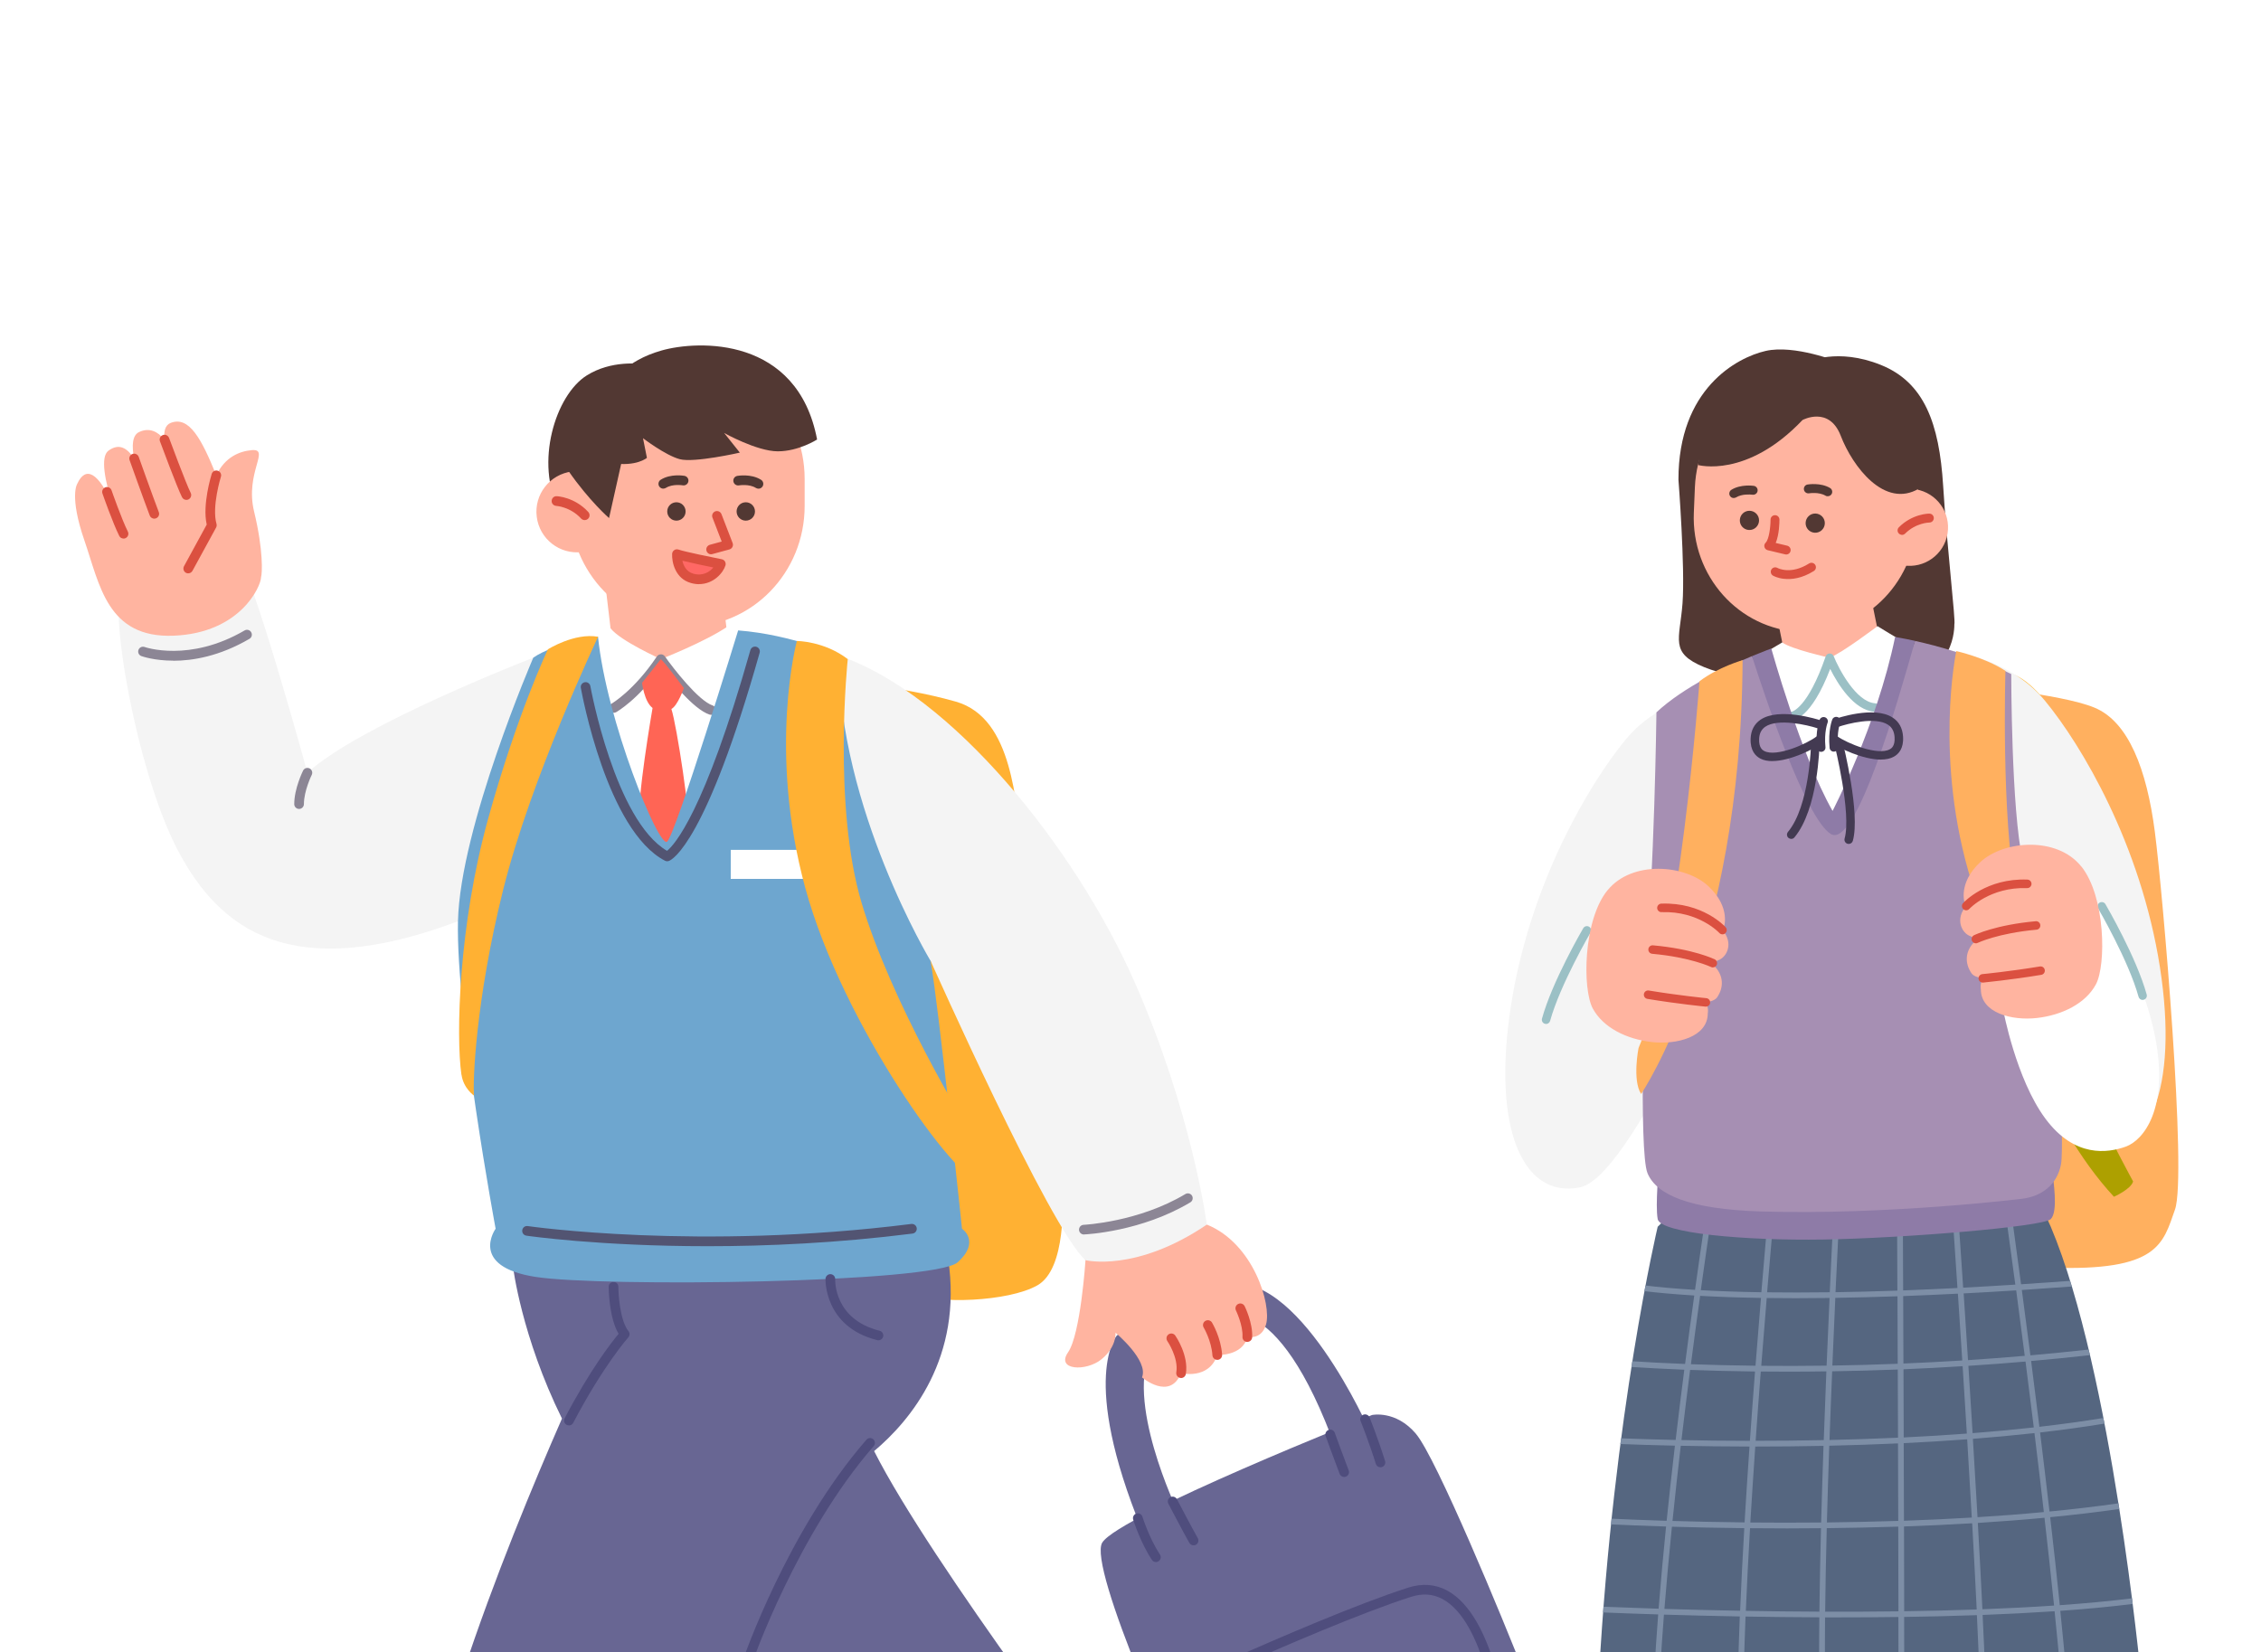 <svg width="301" height="220" viewBox="0 0 301 220" fill="none" xmlns="http://www.w3.org/2000/svg">
<rect x="0" y="0" width="301" height="220" fill="#333333" stroke="none"/>
<g clip-path="url(#clip0_1032_469)">
<rect width="301" height="220" fill="white"/>
<g clip-path="url(#clip1_1032_469)">
<path d="M229.191 91.815C229.191 91.815 221.29 92.582 216.447 98.444C211.604 104.306 203.703 117.564 201.153 133.882C198.603 150.199 202.679 159.63 210.329 158.103C217.973 156.57 234.033 116.546 234.033 116.546L229.191 91.815Z" fill="#F4F4F4"/>
<path d="M261.872 91.281C261.872 91.281 274.236 92.344 278.801 94.212C283.367 96.08 285.788 102.47 286.864 110.723C287.939 118.981 291.165 156.532 289.549 161.06C287.939 165.589 287.398 169.319 272.89 168.784C258.375 168.25 250.583 138.153 250.583 138.153L261.872 91.281Z" fill="#FFB05F"/>
<path d="M220.684 163.347C220.684 163.347 214.818 187.994 212.867 223.006H284.99C284.99 223.006 281.165 182.641 273.013 163.347C264.86 144.053 230.962 153.233 230.962 153.233L220.684 163.347Z" fill="#556680"/>
<path d="M283.921 213.588C283.889 213.337 283.856 213.086 283.824 212.828C280.843 213.195 277.61 213.498 274.216 213.736C273.824 209.903 273.392 205.967 272.935 202.018C276.065 201.716 279.143 201.355 282.137 200.93C282.098 200.678 282.06 200.427 282.015 200.176C279.033 200.601 275.968 200.962 272.845 201.265C272.439 197.735 272.014 194.204 271.589 190.739C274.513 190.404 277.378 190.017 280.16 189.56C280.109 189.308 280.064 189.057 280.012 188.812C277.249 189.263 274.397 189.65 271.499 189.985C271.132 187.002 270.765 184.071 270.398 181.224C272.961 180.998 275.575 180.741 278.228 180.444C278.17 180.193 278.112 179.942 278.054 179.697C275.427 179.987 272.838 180.245 270.301 180.47C269.915 177.442 269.528 174.524 269.161 171.767C271.299 171.625 273.515 171.471 275.813 171.303C275.736 171.052 275.659 170.801 275.582 170.556C273.334 170.723 271.158 170.871 269.058 171.007C268.253 164.958 267.526 159.72 266.985 155.855C266.708 155.655 266.425 155.462 266.128 155.275C266.676 159.179 267.436 164.661 268.292 171.052C265.877 171.206 263.565 171.342 261.35 171.458C260.841 163.811 260.378 157.131 260.062 152.583C259.805 152.505 259.541 152.434 259.283 152.364C259.605 156.912 260.075 163.702 260.59 171.503C258.053 171.632 255.645 171.735 253.359 171.825C253.326 163.27 253.294 155.926 253.275 151.301C253.017 151.275 252.766 151.249 252.509 151.23C252.528 155.855 252.56 163.244 252.592 171.851C249.643 171.954 246.9 172.025 244.356 172.063C244.781 162.896 245.193 155.224 245.419 151.12C245.161 151.133 244.903 151.146 244.652 151.159C244.42 155.288 244.008 162.941 243.59 172.07C240.524 172.108 237.755 172.108 235.25 172.076C236.139 161.518 236.88 153.871 236.931 153.304L237.285 151.958C237.002 152.003 236.725 152.048 236.461 152.093L236.184 153.143L236.171 153.201C236.152 153.394 235.392 161.196 234.484 172.07C231.374 172.018 228.701 171.921 226.422 171.793C227.439 164.475 228.341 158.567 228.849 155.308L227.935 156.203C227.407 159.611 226.583 165.099 225.655 171.748C222.861 171.58 220.697 171.374 219.055 171.174C219.01 171.419 218.958 171.67 218.913 171.921C220.568 172.121 222.745 172.327 225.552 172.501C225.153 175.361 224.741 178.421 224.329 181.617C221.515 181.507 219.158 181.378 217.303 181.256C217.265 181.507 217.226 181.758 217.181 182.016C219.036 182.138 221.399 182.267 224.226 182.383C223.833 185.411 223.447 188.548 223.073 191.737C220.124 191.673 217.657 191.589 215.809 191.518C215.777 191.769 215.745 192.02 215.706 192.278C217.548 192.349 220.021 192.433 222.977 192.497C222.59 195.802 222.217 199.158 221.875 202.502C218.829 202.411 216.337 202.302 214.534 202.218C214.508 202.469 214.483 202.727 214.451 202.978C216.247 203.062 218.746 203.165 221.798 203.262C221.425 206.959 221.09 210.631 220.806 214.207C217.818 214.11 215.32 214.02 213.459 213.943C213.44 214.2 213.42 214.451 213.401 214.703C215.262 214.78 217.76 214.877 220.748 214.967C220.536 217.724 220.356 220.417 220.22 223H220.987C221.122 220.423 221.302 217.743 221.515 214.993C224.49 215.083 227.903 215.173 231.612 215.237C231.503 217.956 231.425 220.558 231.374 223H232.14C232.185 220.565 232.269 217.969 232.378 215.25C235.489 215.302 238.786 215.34 242.199 215.353C242.173 218.059 242.167 220.616 242.192 222.994H242.959C242.939 220.616 242.939 218.059 242.965 215.36C243.648 215.36 244.33 215.36 245.019 215.36C247.55 215.36 250.132 215.347 252.727 215.308C252.727 218.001 252.734 220.578 252.74 222.994H253.507C253.507 220.578 253.5 217.995 253.494 215.302C256.733 215.257 259.978 215.179 263.179 215.063C263.314 217.898 263.43 220.558 263.52 222.994H264.287C264.196 220.552 264.08 217.879 263.939 215.038C267.217 214.915 270.43 214.748 273.521 214.542C273.817 217.441 274.088 220.262 274.332 222.994H275.099C274.854 220.249 274.577 217.402 274.281 214.49C277.681 214.252 280.914 213.949 283.908 213.575L283.921 213.588ZM252.702 202.514C249.463 202.618 246.281 202.682 243.21 202.721C243.3 199.358 243.403 195.931 243.525 192.504C246.494 192.439 249.559 192.336 252.676 192.194C252.689 195.647 252.695 199.113 252.708 202.514H252.702ZM244.33 172.817C246.887 172.778 249.643 172.707 252.605 172.604C252.618 175.49 252.624 178.505 252.637 181.591C249.611 181.713 246.706 181.791 243.937 181.829C244.066 178.724 244.201 175.703 244.33 172.817ZM243.905 182.596C246.687 182.551 249.598 182.473 252.644 182.357C252.657 185.34 252.663 188.381 252.676 191.434C249.572 191.576 246.513 191.673 243.558 191.743C243.667 188.664 243.783 185.598 243.912 182.596H243.905ZM235.199 172.836C236.422 172.849 237.704 172.862 239.056 172.862C240.479 172.862 241.986 172.849 243.564 172.83C243.435 175.716 243.3 178.744 243.171 181.842C240.08 181.887 237.176 181.887 234.471 181.861C234.716 178.705 234.961 175.671 235.199 172.836ZM226.325 172.546C228.618 172.675 231.309 172.778 234.433 172.823C234.194 175.664 233.95 178.698 233.705 181.855C230.53 181.816 227.645 181.739 225.108 181.649C225.52 178.46 225.932 175.4 226.332 172.546H226.325ZM225.005 182.409C227.555 182.506 230.447 182.583 233.641 182.622C233.409 185.617 233.177 188.716 232.958 191.853C229.622 191.853 226.551 191.808 223.846 191.75C224.226 188.561 224.612 185.43 224.999 182.409H225.005ZM231.651 214.477C227.954 214.413 224.548 214.323 221.579 214.232C221.863 210.664 222.204 206.985 222.577 203.288C225.398 203.371 228.65 203.442 232.211 203.481C231.992 207.249 231.799 210.953 231.657 214.477H231.651ZM232.256 202.714C228.708 202.676 225.475 202.605 222.655 202.521C222.996 199.171 223.369 195.815 223.756 192.51C226.467 192.568 229.551 192.607 232.906 192.613C232.675 195.976 232.449 199.364 232.25 202.714H232.256ZM242.218 214.6C238.812 214.587 235.521 214.548 232.417 214.49C232.565 210.966 232.752 207.256 232.977 203.487C234.574 203.5 236.223 203.513 237.923 203.513C239.385 203.513 240.898 203.507 242.424 203.487C242.328 207.333 242.25 211.069 242.212 214.593L242.218 214.6ZM242.443 202.727C239.146 202.759 235.978 202.753 233.016 202.727C233.216 199.377 233.441 195.976 233.673 192.613C236.538 192.613 239.591 192.587 242.759 192.523C242.637 195.944 242.534 199.371 242.443 202.727ZM242.785 191.756C239.623 191.821 236.583 191.847 233.724 191.847C233.943 188.716 234.175 185.617 234.407 182.622C235.572 182.634 236.77 182.641 238.013 182.641C239.655 182.641 241.368 182.628 243.139 182.602C243.017 185.604 242.901 188.677 242.791 191.756H242.785ZM242.978 214.6C243.017 211.076 243.087 207.327 243.19 203.481C246.269 203.449 249.456 203.378 252.708 203.275C252.721 207.159 252.727 210.953 252.734 214.555C249.437 214.6 246.166 214.613 242.984 214.6H242.978ZM270.752 190.069C268.06 190.365 265.336 190.616 262.606 190.829C262.419 187.82 262.232 184.812 262.046 181.868C264.525 181.707 267.062 181.52 269.651 181.295C270.018 184.142 270.385 187.079 270.752 190.075V190.069ZM268.408 171.812C268.775 174.576 269.155 177.5 269.548 180.534C266.978 180.753 264.454 180.947 261.994 181.108C261.801 178.054 261.601 175.078 261.415 172.224C263.649 172.108 265.98 171.973 268.408 171.818V171.812ZM253.365 172.579C255.67 172.495 258.092 172.385 260.648 172.256C260.835 175.117 261.035 178.099 261.228 181.153C258.542 181.32 255.934 181.456 253.397 181.559C253.384 178.473 253.378 175.458 253.365 172.579ZM253.404 182.325C255.947 182.222 258.575 182.087 261.279 181.913C261.466 184.863 261.659 187.872 261.84 190.887C259.025 191.099 256.218 191.267 253.436 191.402C253.423 188.349 253.417 185.308 253.404 182.325ZM253.436 192.162C256.231 192.027 259.058 191.859 261.885 191.647C262.097 195.151 262.303 198.649 262.496 202.07C259.47 202.25 256.443 202.392 253.468 202.495C253.462 199.087 253.449 195.622 253.436 192.169V192.162ZM253.5 214.548C253.494 210.941 253.487 207.146 253.474 203.255C256.469 203.152 259.502 203.01 262.548 202.83C262.773 206.824 262.979 210.696 263.153 214.31C259.966 214.419 256.726 214.497 253.5 214.542V214.548ZM262.644 191.589C265.394 191.376 268.131 191.119 270.842 190.822C271.267 194.288 271.686 197.812 272.091 201.336C269.174 201.613 266.218 201.838 263.263 202.018C263.069 198.598 262.863 195.093 262.644 191.589ZM263.913 214.284C263.739 210.664 263.527 206.786 263.301 202.785C266.27 202.598 269.245 202.373 272.175 202.096C272.626 206.038 273.057 209.961 273.45 213.788C270.372 213.994 267.165 214.155 263.907 214.278L263.913 214.284Z" fill="#7D8EA6"/>
<path d="M220.852 155.359C220.852 155.359 220.343 160.455 220.684 162.329C221.026 164.198 232.237 165.215 242.772 165.048C253.307 164.88 271.995 163.347 273.012 162.329C274.03 161.312 273.354 157.234 273.18 155.533C273.012 153.832 229.172 147.886 227.813 148.563C226.454 149.239 220.845 154.683 220.845 155.359H220.852Z" fill="#8E7BA7"/>
<path d="M234.401 93.954C234.401 93.954 242.044 111.29 243.699 111.038C245.354 110.781 251.092 106.194 251.214 105.556C251.343 104.918 253.378 92.556 253.378 92.556L248.027 86.945L243.564 87.583L239.61 88.859L234.388 93.954H234.401Z" fill="white"/>
<path d="M240.705 48.177C240.705 48.177 244.588 46.264 250.371 48.583C256.154 50.902 258.169 56.346 258.684 64.669C259.199 72.992 260.371 82.629 260.178 83.138C260.178 83.138 260.391 90.636 252.322 89.741C244.253 88.846 238.374 80.722 237.305 79.389C236.236 78.055 241.136 48.712 241.136 48.712" fill="#523833"/>
<path d="M247.846 55.045L244.678 48.171C244.678 48.171 238.895 45.852 235.057 46.728C231.219 47.604 223.434 51.772 223.447 63.877C223.447 63.877 224.348 75.517 223.988 80.342C223.627 85.167 222.217 86.926 226.873 88.833C231.528 90.74 238.148 90.604 239.687 89.206C241.233 87.815 247.846 55.038 247.846 55.038V55.045Z" fill="#523833"/>
<path d="M236.088 79.756L238.129 89.793L243.848 88.601L250.525 86.617L248.355 75.955L236.088 79.756Z" fill="#FFB4A0"/>
<path d="M243.577 87.583C243.577 87.583 238.412 86.436 237.266 85.541L235.547 86.559C235.547 86.559 234.787 91.661 236.951 94.463C239.114 97.265 240.518 93.954 243.577 87.583Z" fill="white"/>
<path d="M249.946 83.376C249.946 83.376 245.232 86.945 243.577 87.583C243.577 87.583 246.507 94.463 250.332 94.341C254.157 94.212 252.683 85.032 252.683 85.032C252.683 85.032 250.326 83.628 249.946 83.376Z" fill="white"/>
<path d="M267.745 89.748C267.745 89.748 273.012 90.256 279.13 106.574C285.248 122.892 292.125 147.874 282.955 152.209C273.779 156.544 256.45 131.556 255.941 116.514C255.432 101.472 262.226 86.43 267.751 89.748H267.745Z" fill="#FFC151"/>
<path d="M259.502 86.688C259.502 86.688 267.404 87.454 272.246 93.316C277.089 99.179 284.99 112.436 287.54 128.754C290.09 145.071 286.014 154.502 278.364 152.976C270.72 151.442 254.66 111.418 254.66 111.418L259.502 86.688Z" fill="#F4F4F4"/>
<path d="M242.926 48.628C242.926 48.628 239.649 46.747 235.547 47.45C231.451 48.152 224.928 51.888 224.232 60.056C224.232 60.056 223.518 64.385 227.484 66.82C231.451 69.256 247.66 53.711 247.66 53.711L242.92 48.628H242.926Z" fill="#523833"/>
<path d="M236.706 51.295C236.706 51.295 238.876 48.963 239.404 48.815C241.014 48.358 243.976 46.934 248.735 48.86C252.734 50.484 259.676 55.888 257.319 66.859C257.319 66.859 252.412 72.534 249.514 71.549C246.616 70.563 230.968 56.249 230.968 56.249L236.706 51.302V51.295Z" fill="#523833"/>
<path d="M241.13 48.712C241.13 48.712 227.536 47.276 225.276 59.979C225.276 59.979 224.406 64.269 227.407 66.814C230.414 69.359 249.115 60.288 249.379 58.053C249.643 55.818 246.984 49.131 241.13 48.712Z" fill="#523833"/>
<path d="M255.155 69.52C254.801 77.939 247.879 84.491 239.687 84.143C231.496 83.802 225.147 76.696 225.495 68.276L225.636 64.875C225.99 56.455 232.913 49.904 241.104 50.245C249.295 50.587 255.645 57.692 255.297 66.112L255.155 69.52Z" fill="#FFB4A0"/>
<path d="M237.504 77.076C236.622 76.98 236.081 76.677 236.036 76.651C235.753 76.49 235.656 76.123 235.817 75.839C235.978 75.556 236.339 75.459 236.622 75.62C236.706 75.665 238.399 76.561 240.84 75.028C241.117 74.854 241.484 74.937 241.658 75.214C241.832 75.491 241.748 75.859 241.471 76.032C239.855 77.044 238.47 77.179 237.498 77.07L237.504 77.076Z" fill="#DB5040"/>
<path d="M259.27 71.053C258.807 73.849 256.173 75.736 253.378 75.279C250.583 74.815 248.69 72.18 249.154 69.384C249.617 66.589 252.251 64.701 255.046 65.159C257.841 65.622 259.728 68.257 259.27 71.053Z" fill="#FFB4A0"/>
<path d="M253.146 71.214C253.017 71.201 252.889 71.143 252.792 71.046C252.56 70.814 252.56 70.441 252.792 70.209C254.595 68.405 256.759 68.386 256.849 68.392C257.184 68.392 257.441 68.663 257.441 68.985C257.441 69.314 257.177 69.578 256.849 69.578C256.817 69.578 255.065 69.61 253.629 71.046C253.494 71.182 253.314 71.24 253.146 71.22V71.214Z" fill="#DB5040"/>
<path d="M234.176 69.346C234.143 70.048 233.551 70.602 232.843 70.57C232.134 70.544 231.587 69.945 231.619 69.236C231.651 68.528 232.244 67.98 232.952 68.012C233.654 68.044 234.208 68.637 234.176 69.346Z" fill="#523833"/>
<path d="M240.377 69.603C240.345 70.306 240.892 70.905 241.6 70.937C242.309 70.969 242.901 70.415 242.933 69.713C242.966 69.004 242.412 68.412 241.71 68.379C241.001 68.347 240.409 68.901 240.377 69.603Z" fill="#523833"/>
<path d="M243.262 66.08C243.178 66.073 243.101 66.047 243.023 66.002C242.141 65.474 240.847 65.687 240.834 65.687C240.512 65.738 240.203 65.519 240.151 65.197C240.1 64.875 240.312 64.566 240.634 64.514C240.705 64.501 242.373 64.231 243.629 64.978C243.912 65.146 244.002 65.513 243.835 65.79C243.712 65.996 243.481 66.099 243.262 66.073V66.08Z" fill="#523833"/>
<path d="M230.743 66.312C230.569 66.292 230.402 66.196 230.305 66.034C230.131 65.757 230.221 65.39 230.498 65.216C231.748 64.443 233.415 64.682 233.486 64.695C233.808 64.746 234.034 65.049 233.982 65.371C233.937 65.687 233.647 65.906 233.332 65.874C233.319 65.874 233.351 65.874 233.255 65.867C233.003 65.841 231.896 65.751 231.123 66.228C231.007 66.299 230.872 66.324 230.743 66.312Z" fill="#523833"/>
<path d="M226.055 61.918C226.055 61.918 232.546 63.748 239.964 55.927C239.964 55.927 243.506 54.001 245.058 58.04C246.616 62.086 250.873 67.793 255.484 65.049L256.772 63.2C256.772 63.2 254.44 56.874 251.098 54.143C251.098 54.143 247.453 50.361 240.222 49.711C240.222 49.711 227.8 49.189 226.055 61.912V61.918Z" fill="#523833"/>
<path d="M273.695 127.143C273.695 125.951 270.81 121.197 269.278 114.568C267.751 107.94 267.751 89.754 267.751 89.754C262.941 87.345 257.918 85.998 254.949 85.341C251.607 93.832 247.325 111.412 243.963 109.299C240.602 107.186 236.32 92.981 233.229 87.37C229.899 88.768 224.104 91.493 220.517 94.85C220.517 94.85 220.259 116.52 218.984 128.844C218.984 128.844 218.134 153.317 219.326 156.209C220.517 159.102 224.934 161.022 234.446 161.312C251.433 161.82 269.278 159.611 269.278 159.611C271.828 159.269 273.863 157.743 274.378 155.024C274.886 152.306 273.695 128.341 273.695 127.15V127.143Z" fill="#A68FB3"/>
<path d="M238.483 95.925C238.168 95.925 237.917 95.674 237.917 95.359C237.917 95.043 238.155 94.805 238.457 94.792C238.554 94.779 240.653 94.347 243.049 87.396C243.126 87.171 243.332 87.023 243.57 87.016C243.802 87.01 244.021 87.151 244.111 87.371C244.788 89.052 247.086 93.458 249.617 93.645C249.926 93.671 250.165 93.941 250.139 94.251C250.113 94.56 249.843 94.798 249.534 94.772C246.777 94.566 244.633 91.036 243.648 89.071C241.098 95.719 238.76 95.925 238.49 95.925H238.483Z" fill="#9BC0C5"/>
<path d="M243.706 111.038C247.067 113.145 252.65 93.374 254.949 85.335C253.307 84.974 252.29 84.819 252.29 84.819C249.823 96.756 243.963 107.978 243.963 107.978C239.713 100.499 235.811 86.353 235.811 86.353C235.811 86.353 234.793 86.72 233.235 87.37C234.877 92.505 240.351 108.932 243.712 111.038H243.706Z" fill="#8E7BA7"/>
<path d="M235.94 101.343C235.347 101.343 234.8 101.247 234.349 101.008C233.724 100.686 232.99 99.958 233.055 98.348C233.1 97.252 233.538 96.415 234.349 95.848C236.835 94.128 242.096 95.829 242.321 95.9C242.618 95.996 242.779 96.318 242.682 96.615C242.585 96.911 242.263 97.072 241.967 96.975C240.596 96.525 236.667 95.616 234.993 96.776C234.484 97.13 234.22 97.658 234.188 98.393C234.137 99.617 234.69 99.907 234.871 100.003C236.5 100.847 240.55 99.05 241.832 98.064C242.077 97.871 242.437 97.922 242.624 98.167C242.817 98.412 242.766 98.773 242.521 98.96C241.581 99.688 238.367 101.337 235.94 101.337V101.343Z" fill="#433A52"/>
<path d="M250.397 101.143C247.995 101.143 244.852 99.63 243.906 98.94C243.654 98.753 243.597 98.406 243.783 98.148C243.964 97.897 244.318 97.839 244.575 98.025C245.876 98.972 249.978 100.66 251.582 99.771C251.762 99.675 252.303 99.372 252.219 98.148C252.168 97.394 251.884 96.859 251.35 96.505C249.676 95.404 245.953 96.351 244.659 96.808C244.369 96.911 244.041 96.756 243.938 96.46C243.835 96.164 243.989 95.842 244.279 95.739C244.492 95.661 249.489 93.922 251.968 95.552C252.805 96.099 253.269 96.943 253.346 98.064C253.456 99.675 252.741 100.415 252.123 100.757C251.64 101.027 251.041 101.137 250.39 101.137L250.397 101.143Z" fill="#433A52"/>
<path d="M242.444 100.113C242.154 100.113 241.909 99.894 241.883 99.604C241.658 97.285 242.218 95.887 242.244 95.829C242.366 95.539 242.695 95.404 242.985 95.52C243.274 95.635 243.41 95.964 243.294 96.254C243.294 96.254 242.817 97.472 243.017 99.488C243.049 99.797 242.817 100.074 242.508 100.106C242.489 100.106 242.469 100.106 242.45 100.106L242.444 100.113Z" fill="#433A52"/>
<path d="M244.131 100.087C243.841 100.087 243.596 99.868 243.57 99.578C243.345 97.259 243.905 95.861 243.925 95.803C244.041 95.513 244.375 95.378 244.665 95.494C244.955 95.61 245.09 95.938 244.974 96.228C244.968 96.254 244.504 97.459 244.697 99.462C244.73 99.771 244.498 100.048 244.189 100.08C244.169 100.08 244.15 100.08 244.131 100.08V100.087Z" fill="#433A52"/>
<path d="M238.458 111.702C238.329 111.702 238.2 111.657 238.097 111.573C237.859 111.373 237.826 111.019 238.026 110.774C240.924 107.302 241.098 99.114 241.098 99.03C241.098 98.721 241.362 98.451 241.671 98.476C241.98 98.476 242.231 98.741 242.225 99.05C242.225 99.404 242.044 107.721 238.889 111.502C238.78 111.637 238.619 111.708 238.451 111.708L238.458 111.702Z" fill="#433A52"/>
<path d="M246.114 112.372C246.063 112.372 246.011 112.365 245.96 112.352C245.657 112.269 245.483 111.953 245.567 111.657C246.501 108.333 244.247 99.23 244.221 99.133C244.144 98.831 244.331 98.522 244.633 98.444C244.936 98.367 245.245 98.554 245.322 98.856C245.419 99.243 247.679 108.346 246.662 111.96C246.591 112.211 246.365 112.372 246.121 112.372H246.114Z" fill="#433A52"/>
<path d="M262.477 117.455C257.384 101.137 260.436 86.694 260.436 86.694C260.436 86.694 264.255 87.544 266.979 89.329C266.979 89.329 266.386 108.532 268.421 119.245L262.477 117.461V117.455Z" fill="#FFB05F"/>
<path d="M267.661 133.347C267.661 133.347 271.995 149.156 281.423 159.353C281.423 159.353 283.715 158.335 283.973 157.311C283.973 157.311 273.779 138.7 272.761 131.562L267.661 133.347Z" fill="#ADA000"/>
<path d="M226.248 90.707C226.248 90.707 223.569 126.976 218.134 139.551C218.134 139.551 217.284 143.802 218.475 145.67C218.475 145.67 231.812 126.145 231.986 87.905C231.986 87.905 228.798 88.794 226.255 90.707H226.248Z" fill="#FFB05F"/>
<path d="M266.682 134.494C266.682 134.494 268.382 143.673 272.291 148.943C276.2 154.213 280.618 153.53 282.994 152.679C285.37 151.829 288.77 147.584 286.903 138.062C285.035 128.548 279.259 120.56 279.259 120.56C279.259 120.56 266.347 130.925 266.689 134.494H266.682Z" fill="white"/>
<path d="M285.248 133.147C284.997 133.147 284.771 132.98 284.7 132.728C283.374 127.929 279.362 121.036 279.317 120.965C279.162 120.695 279.252 120.347 279.516 120.192C279.787 120.031 280.135 120.128 280.289 120.392C280.457 120.682 284.417 127.485 285.782 132.426C285.866 132.728 285.692 133.038 285.389 133.121C285.338 133.134 285.286 133.141 285.241 133.141L285.248 133.147Z" fill="#9BC0C5"/>
<path d="M277.05 115.348C273.811 111.335 266.74 111.908 263.649 114.775C260.558 117.641 261.576 120.328 261.576 120.328C261.576 120.328 261.634 120.463 261.756 120.643C260.262 122.312 261.086 124.277 262.406 124.695C262.406 124.695 262.677 124.927 263.295 125.14C263.07 125.249 262.889 125.359 262.78 125.481C261.64 126.673 261.518 128.226 262.464 129.598C262.703 129.939 263.243 130.158 263.965 130.274C263.54 131.06 263.707 131.73 263.707 131.73C263.707 134.88 267.828 135.93 271.171 135.55C274.506 135.17 277.649 133.637 279.027 131.06C280.399 128.483 280.302 119.361 277.063 115.348H277.05Z" fill="#FFB4A0"/>
<path d="M261.756 121.21C261.621 121.21 261.486 121.165 261.376 121.062C261.144 120.856 261.125 120.495 261.331 120.263C261.453 120.128 264.403 116.92 269.902 117.12C270.211 117.132 270.456 117.39 270.45 117.706C270.437 118.015 270.166 118.273 269.864 118.253C264.905 118.086 262.2 120.991 262.175 121.023C262.065 121.146 261.911 121.21 261.756 121.21Z" fill="#DB5040"/>
<path d="M263.037 125.604C262.825 125.604 262.625 125.488 262.529 125.288C262.393 125.005 262.509 124.67 262.786 124.534C262.902 124.476 265.665 123.149 271.01 122.666C271.319 122.64 271.596 122.866 271.621 123.181C271.647 123.497 271.422 123.768 271.106 123.793C265.993 124.257 263.301 125.539 263.276 125.552C263.198 125.591 263.115 125.61 263.031 125.61L263.037 125.604Z" fill="#DB5040"/>
<path d="M263.958 130.835C263.668 130.835 263.424 130.615 263.398 130.326C263.366 130.016 263.598 129.739 263.907 129.707C263.945 129.707 267.603 129.346 271.563 128.689C271.879 128.638 272.162 128.844 272.214 129.153C272.265 129.462 272.059 129.752 271.75 129.804C267.751 130.467 264.055 130.828 264.016 130.835C263.997 130.835 263.978 130.835 263.965 130.835H263.958Z" fill="#DB5040"/>
<path d="M205.815 136.349C206.066 136.349 206.292 136.181 206.363 135.93C207.689 131.131 211.701 124.238 211.746 124.167C211.901 123.896 211.811 123.549 211.546 123.394C211.276 123.233 210.928 123.33 210.774 123.594C210.606 123.884 206.646 130.686 205.281 135.627C205.197 135.93 205.371 136.239 205.674 136.323C205.725 136.336 205.777 136.342 205.822 136.342L205.815 136.349Z" fill="#9BC0C5"/>
<path d="M214.006 118.55C217.245 114.536 224.316 115.11 227.407 117.976C230.498 120.843 229.48 123.529 229.48 123.529C229.48 123.529 229.423 123.665 229.3 123.845C230.794 125.513 229.97 127.478 228.65 127.897C228.65 127.897 228.379 128.129 227.761 128.341C227.986 128.451 228.167 128.561 228.276 128.683C229.416 129.875 229.538 131.427 228.592 132.799C228.354 133.141 227.813 133.36 227.091 133.476C227.516 134.262 227.349 134.932 227.349 134.932C227.349 138.082 223.228 139.132 219.885 138.752C216.55 138.372 213.407 136.838 212.029 134.262C210.658 131.685 210.754 122.563 213.993 118.55H214.006Z" fill="#FFB4A0"/>
<path d="M229.306 124.412C229.442 124.412 229.577 124.367 229.686 124.264C229.918 124.058 229.937 123.697 229.731 123.465C229.609 123.33 226.66 120.122 221.16 120.321C220.851 120.334 220.606 120.592 220.613 120.907C220.626 121.217 220.896 121.474 221.199 121.455C226.157 121.287 228.862 124.193 228.888 124.225C228.997 124.347 229.152 124.412 229.306 124.412Z" fill="#DB5040"/>
<path d="M228.025 128.812C228.237 128.812 228.437 128.696 228.534 128.496C228.669 128.213 228.553 127.878 228.276 127.742C228.16 127.684 225.398 126.357 220.053 125.874C219.744 125.848 219.467 126.074 219.441 126.39C219.415 126.705 219.641 126.976 219.956 127.002C225.069 127.465 227.761 128.747 227.787 128.76C227.864 128.799 227.948 128.818 228.031 128.818L228.025 128.812Z" fill="#DB5040"/>
<path d="M227.104 134.036C227.394 134.036 227.639 133.817 227.665 133.527C227.697 133.218 227.465 132.941 227.156 132.909C227.117 132.909 223.459 132.548 219.499 131.891C219.184 131.839 218.9 132.046 218.849 132.355C218.797 132.664 219.003 132.954 219.312 133.005C223.311 133.669 227.008 134.03 227.046 134.036C227.066 134.036 227.085 134.036 227.098 134.036H227.104Z" fill="#DB5040"/>
<path d="M237.73 73.829C237.73 73.829 237.678 73.823 237.659 73.817L235.334 73.263C235.122 73.211 234.954 73.05 234.896 72.844C234.838 72.638 234.896 72.412 235.057 72.258C235.502 71.826 235.708 70.177 235.708 69.191C235.708 68.863 235.972 68.599 236.3 68.599C236.635 68.599 236.893 68.863 236.893 69.191C236.893 69.571 236.867 71.169 236.397 72.296L237.93 72.663C238.245 72.741 238.445 73.063 238.367 73.379C238.297 73.675 238.02 73.862 237.723 73.829H237.73Z" fill="#DB5040"/>
<path d="M110.264 90.643C110.264 90.643 119.453 91.197 127.251 93.426C135.05 95.655 135.05 107.353 136.164 112.365C137.278 117.377 141.457 156.931 141.457 158.329C141.457 159.727 142.011 168.913 138.115 171.142C134.219 173.371 124.469 173.648 121.964 172.256C119.459 170.865 110.27 90.643 110.27 90.643H110.264Z" fill="#FFB133"/>
<path d="M99.375 222.942C99.375 222.942 99.407 222.981 99.42 223H135.694C128.282 212.641 120.143 200.691 116.369 193.219C121.212 189.141 128.212 180.792 126.222 167.612C123.839 151.797 99.401 154.683 89.889 156.429C87.165 153.253 85.382 151.268 85.382 151.268L70.532 159.437L68.304 168.726C68.304 168.726 69.424 177.958 74.814 188.89C71.131 197.284 65.76 210.193 61.549 223H99.343C99.343 223 99.356 222.961 99.369 222.942H99.375Z" fill="#686693"/>
<path d="M188.505 190.919C185.807 187.73 182.658 188.413 182.658 188.413C182.658 188.413 148.966 201.78 146.738 205.407C145.772 206.979 148.316 214.638 151.716 223.006H202.988C200.039 215.456 191.216 194.127 188.499 190.919H188.505Z" fill="#686693"/>
<path d="M162.328 175.316C162.328 175.316 169.843 170.582 177.918 193.141C177.918 193.141 181.814 192.304 182.375 190.635C182.375 190.635 172.631 168.353 162.882 171.136L162.328 175.316Z" fill="#686693"/>
<path d="M157.318 171.973L148.689 177.822C148.689 177.822 143.679 183.395 152.031 203.726C152.031 203.726 155.65 202.888 156.764 201.22C156.764 201.22 149.526 186.178 153.422 179.491C157.318 172.804 157.318 171.967 157.318 171.967V171.973Z" fill="#686693"/>
<path d="M160.661 163.064C154.44 160.558 151.845 160.558 151.845 160.558L151.471 163.785C151.355 163.502 151.291 163.341 151.291 163.341C151.291 163.341 148.135 158.883 146.648 161.299C145.16 163.714 144.046 167.238 144.51 167.799C144.51 167.799 143.86 177.642 142.192 180.058C140.524 182.473 144.607 182.66 146.648 180.985C148.689 179.317 148.503 177.455 148.503 177.455C148.503 177.455 152.959 181.172 152.031 183.401C152.031 183.401 155.747 186.558 157.228 182.841C157.228 182.841 160.937 183.768 162.051 180.425C162.051 180.425 165.445 180.586 166.05 178.035C166.875 178.138 168.085 177.977 168.549 176.334C169.29 173.732 166.881 165.563 160.661 163.057V163.064Z" fill="#FFB4A0"/>
<path d="M157.228 183.485C157.196 183.485 157.157 183.485 157.125 183.478C156.777 183.42 156.539 183.085 156.597 182.738C156.919 180.792 155.419 178.589 155.406 178.57C155.206 178.28 155.277 177.874 155.567 177.674C155.856 177.474 156.262 177.545 156.462 177.835C156.539 177.945 158.278 180.489 157.866 182.95C157.814 183.266 157.544 183.491 157.228 183.491V183.485Z" fill="#DB5040"/>
<path d="M162.051 181.069C161.716 181.069 161.433 180.805 161.407 180.47C161.279 178.525 160.255 176.785 160.242 176.766C160.061 176.463 160.158 176.064 160.467 175.883C160.77 175.703 161.169 175.8 161.349 176.102C161.401 176.186 162.547 178.119 162.695 180.386C162.721 180.741 162.451 181.05 162.096 181.069C162.084 181.069 162.071 181.069 162.051 181.069Z" fill="#DB5040"/>
<path d="M166.051 178.686C166.051 178.686 166.025 178.686 166.012 178.686C165.658 178.666 165.387 178.363 165.407 178.003C165.497 176.463 164.544 174.511 164.537 174.492C164.383 174.17 164.512 173.79 164.834 173.629C165.149 173.468 165.535 173.603 165.696 173.919C165.742 174.009 166.804 176.186 166.695 178.074C166.675 178.415 166.392 178.679 166.051 178.679V178.686Z" fill="#DB5040"/>
<path d="M123.903 127.968C123.903 127.968 139.776 163.624 144.51 167.799C144.51 167.799 151.194 169.467 160.66 163.064C160.66 163.064 158.709 148.022 150.917 130.474C143.119 112.926 126.691 92.311 111.655 87.3C111.655 87.3 100.798 99.275 105.531 111.534C110.264 123.793 123.909 127.968 123.909 127.968H123.903Z" fill="#F4F4F4"/>
<path d="M71.001 87.577C71.001 87.577 47.89 96.492 40.929 102.896C40.929 102.896 33.691 76.432 31.462 73.649C29.234 70.866 18.654 76.438 16.426 78.107C14.198 79.775 18.094 102.619 23.664 113.203C29.234 123.787 38.7 131.028 60.975 122.672C83.25 114.317 74.897 101.504 74.897 101.504C74.897 101.504 72.669 88.414 71.001 87.577Z" fill="#F4F4F4"/>
<path d="M73.881 87.763L79.638 84.794C79.638 84.794 90.031 83.125 98.293 83.956C106.555 84.794 101.726 94.817 101.726 94.817C101.726 94.817 96.529 122.672 92.073 123.413C87.617 124.154 73.881 87.757 73.881 87.757V87.763Z" fill="white"/>
<path d="M87.352 48.77C87.352 48.77 87.081 48.693 86.617 48.615C85.065 48.338 81.331 47.978 78.117 49.988C73.938 52.603 71.15 61.66 74.459 67.941C77.769 74.216 91.183 52.951 91.183 52.951" fill="#523833"/>
<path d="M95.89 76.677L97.223 87.924L86.501 96.305L81.897 88.865L80.481 76.921L95.89 76.677Z" fill="#FFB4A0"/>
<path d="M75.851 67.368C75.851 76.245 82.85 83.447 91.486 83.447C100.121 83.447 107.121 76.252 107.121 67.368V63.78C107.121 54.903 100.121 47.701 91.486 47.701C82.85 47.701 75.851 54.896 75.851 63.78V67.368Z" fill="#FFB4A0"/>
<path d="M71.453 68.798C71.813 71.761 74.505 73.868 77.467 73.507C80.429 73.147 82.535 70.447 82.168 67.49C81.807 64.527 79.116 62.421 76.153 62.781C73.198 63.142 71.085 65.835 71.453 68.798Z" fill="#FFB4A0"/>
<path d="M77.841 69.256C77.667 69.256 77.493 69.185 77.364 69.049C75.915 67.471 74.073 67.368 74.054 67.362C73.7 67.342 73.423 67.046 73.442 66.692C73.455 66.337 73.751 66.047 74.112 66.073C74.209 66.073 76.495 66.189 78.317 68.173C78.555 68.438 78.543 68.843 78.278 69.082C78.156 69.198 78.002 69.249 77.841 69.249V69.256Z" fill="#DB5040"/>
<path d="M98.061 68.103C98.061 68.779 98.608 69.326 99.284 69.326C99.96 69.326 100.508 68.779 100.508 68.103C100.508 67.426 99.96 66.879 99.284 66.879C98.608 66.879 98.061 67.426 98.061 68.103Z" fill="#523833"/>
<path d="M91.273 68.103C91.273 68.779 90.726 69.326 90.05 69.326C89.374 69.326 88.826 68.779 88.826 68.103C88.826 67.426 89.374 66.879 90.05 66.879C90.726 66.879 91.273 67.426 91.273 68.103Z" fill="#523833"/>
<path d="M94.667 73.81C94.384 73.81 94.126 73.623 94.049 73.333C93.953 72.992 94.159 72.638 94.5 72.541L96.078 72.109L94.848 68.921C94.719 68.592 94.886 68.218 95.215 68.09C95.543 67.961 95.917 68.128 96.046 68.457L97.533 72.309C97.597 72.477 97.591 72.67 97.507 72.831C97.424 72.992 97.275 73.114 97.102 73.159L94.835 73.778C94.777 73.791 94.719 73.804 94.667 73.804V73.81Z" fill="#DB5040"/>
<path d="M81.602 50.857C81.602 50.857 83.166 48.068 88.048 46.676C92.929 45.279 106.162 44.757 108.777 58.523C108.777 58.523 106.336 60.095 103.548 60.095C100.76 60.095 96.406 57.654 96.406 57.654L98.493 60.269C98.493 60.269 92.394 61.66 90.482 61.139C88.563 60.617 85.601 58.349 85.601 58.349L86.122 60.965C86.122 60.965 84.731 62.182 81.421 61.66C78.112 61.139 75.845 59.921 75.845 59.921C75.845 59.921 76.714 54.864 81.595 50.857H81.602Z" fill="#523833"/>
<path d="M82.992 60.443L81.08 68.985C81.08 68.985 78.465 66.717 75.677 62.711L75.503 58.53L80.21 56.269L82.999 60.449L82.992 60.443Z" fill="#523833"/>
<path d="M88.305 65.068C88.092 65.068 87.88 64.959 87.757 64.766C87.57 64.463 87.661 64.063 87.963 63.877C89.296 63.039 91.054 63.348 91.125 63.361C91.473 63.425 91.705 63.761 91.64 64.108C91.576 64.456 91.241 64.688 90.893 64.624C90.861 64.624 89.547 64.398 88.646 64.965C88.536 65.03 88.421 65.062 88.305 65.062V65.068Z" fill="#523833"/>
<path d="M100.971 65.068C100.856 65.068 100.74 65.036 100.63 64.972C99.729 64.405 98.396 64.63 98.383 64.63C98.035 64.695 97.7 64.463 97.636 64.115C97.571 63.767 97.803 63.432 98.151 63.368C98.222 63.355 99.98 63.045 101.313 63.883C101.615 64.07 101.706 64.469 101.519 64.772C101.396 64.965 101.184 65.075 100.971 65.075V65.068Z" fill="#523833"/>
<path d="M95.962 75.098C95.962 75.098 91.132 74.145 90.115 73.784C90.115 73.784 89.986 76.413 92.15 77.005C94.313 77.604 95.711 75.929 95.962 75.098Z" fill="#FF6865"/>
<path d="M93.064 77.785C92.723 77.785 92.362 77.74 91.982 77.63C89.883 77.05 89.426 74.841 89.477 73.752C89.49 73.546 89.593 73.359 89.761 73.25C89.928 73.134 90.141 73.108 90.334 73.179C91.132 73.462 94.764 74.203 96.091 74.467C96.271 74.506 96.426 74.609 96.516 74.77C96.606 74.924 96.632 75.111 96.58 75.285C96.278 76.271 94.996 77.778 93.064 77.778V77.785ZM90.843 74.66C90.984 75.305 91.358 76.129 92.317 76.393C93.579 76.741 94.481 76.142 94.964 75.562C93.882 75.343 92.034 74.957 90.843 74.66Z" fill="#DB5040"/>
<path d="M75.734 189.798C75.632 189.798 75.535 189.772 75.438 189.727C75.123 189.56 75 189.173 75.168 188.857C78.549 182.396 81.401 178.744 82.354 177.603C81.054 175.439 81.034 171.509 81.034 171.335C81.034 170.981 81.324 170.691 81.678 170.691C82.032 170.691 82.322 170.981 82.322 171.335C82.322 172.514 82.567 175.87 83.668 177.249C83.868 177.494 83.855 177.848 83.642 178.08C83.61 178.119 80.3 181.842 76.308 189.463C76.192 189.682 75.966 189.811 75.734 189.811V189.798Z" fill="#4F4D7D"/>
<path d="M99.497 221.937C99.432 221.937 99.362 221.924 99.291 221.905C98.956 221.795 98.769 221.428 98.885 221.093C98.943 220.926 104.835 203.777 115.345 191.705C115.576 191.434 115.982 191.408 116.253 191.64C116.523 191.872 116.549 192.278 116.317 192.549C106.142 204.234 100.16 221.325 100.109 221.493C100.018 221.763 99.767 221.931 99.497 221.931V221.937Z" fill="#4F4D7D"/>
<path d="M85.06 98.302C85.06 98.302 79.767 85.631 79.767 85.348C79.767 85.064 81.299 83.679 81.299 83.679C82.6 85.348 87.984 87.763 87.984 87.763C87.984 87.763 93.831 85.489 96.896 83.402C96.896 83.402 97.456 83.544 98.287 83.956C99.124 84.375 98.564 89.805 98.564 89.805C98.564 89.805 92.717 99.417 91.603 100.113C90.489 100.808 85.06 98.302 85.06 98.302Z" fill="white"/>
<path d="M94.667 95.184C94.603 95.184 94.532 95.172 94.461 95.152C92.297 94.431 89.251 90.572 87.996 88.878C84.943 93.162 82.155 94.753 82.033 94.824C81.724 94.998 81.331 94.888 81.157 94.579C80.983 94.27 81.092 93.877 81.401 93.703C81.434 93.684 84.389 91.976 87.448 87.409C87.564 87.235 87.764 87.126 87.976 87.126C88.182 87.113 88.388 87.229 88.511 87.396C89.638 89 92.98 93.303 94.873 93.935C95.208 94.044 95.395 94.412 95.279 94.753C95.189 95.023 94.938 95.191 94.667 95.191V95.184Z" fill="#8C8695"/>
<path d="M85.478 90.92C85.478 90.92 85.755 93.426 86.869 94.263C86.869 94.263 88.537 94.817 89.374 94.405C90.211 93.986 91.042 91.622 91.042 91.622C91.042 91.622 88.537 88.234 87.977 87.77L85.472 90.926L85.478 90.92Z" fill="#FF6555"/>
<path d="M86.875 94.263C86.875 94.263 84.647 107.076 85.207 109.305C85.768 111.534 88.827 114.04 88.827 114.04C88.827 114.04 91.196 111.953 91.609 110.562C92.027 109.17 90.076 96.492 89.38 94.405C88.685 92.318 87.848 92.453 87.848 92.453L86.875 94.263Z" fill="#FF6555"/>
<path d="M79.631 84.787C79.631 84.787 73.784 85.625 70.996 87.57C70.996 87.57 61.253 110.136 60.969 122.666C60.693 135.202 65.98 163.611 65.98 163.611C65.98 163.611 62.36 168.63 71.266 170.021C80.172 171.413 124.451 170.859 127.51 168.069C130.575 165.286 128.07 163.611 128.07 163.611C128.07 163.611 125.005 134.365 123.891 127.955C123.891 127.955 111.636 107.618 111.636 87.287C111.636 87.287 105.512 84.504 98.268 83.943C98.268 83.943 89.915 111.244 88.801 112.075C87.687 112.913 80.726 95.919 79.612 84.774L79.631 84.787Z" fill="#6EA6CF"/>
<path d="M107.908 113.164H97.282V117.029H107.908V113.164Z" fill="white"/>
<path d="M130.311 157.214C127.529 157.491 112.209 136.6 107.199 118.215C102.189 99.829 106.085 85.348 106.085 85.348C106.085 85.348 109.704 85.348 112.859 87.763C112.859 87.763 110.818 107.263 114.714 120.263C118.61 133.263 128.263 149.606 130.491 152.763C132.719 155.92 130.304 157.221 130.304 157.221L130.311 157.214Z" fill="#FFB133"/>
<path d="M61.439 143.1C61.703 144.949 63.107 145.883 63.107 145.883C62.92 144.215 63.294 133.257 67.003 118.401C70.713 103.546 79.625 84.787 79.625 84.787C76.469 84.227 72.941 86.462 72.941 86.462C72.941 86.462 68.858 95.004 64.956 109.119C61.059 123.233 60.686 137.901 61.427 143.1H61.439Z" fill="#FFB133"/>
<path d="M94.223 165.937C79.786 165.937 70.216 164.558 70.068 164.533C69.714 164.481 69.476 164.152 69.528 163.798C69.579 163.444 69.907 163.205 70.262 163.257C70.487 163.289 93.071 166.542 121.321 162.974C121.675 162.935 121.997 163.18 122.042 163.534C122.087 163.888 121.836 164.21 121.482 164.256C111.443 165.525 102.105 165.937 94.223 165.937Z" fill="#525472"/>
<path d="M39.815 107.714C39.461 107.714 39.171 107.424 39.171 107.07C39.171 104.996 40.304 102.702 40.349 102.606C40.51 102.29 40.897 102.161 41.212 102.316C41.528 102.477 41.657 102.863 41.502 103.179C41.489 103.198 40.459 105.298 40.459 107.07C40.459 107.424 40.169 107.714 39.815 107.714Z" fill="#8C8695"/>
<path d="M116.942 178.467C116.891 178.467 116.839 178.467 116.788 178.447C109.678 176.669 109.891 170.337 109.897 170.272C109.917 169.918 110.226 169.641 110.573 169.66C110.928 169.68 111.205 169.976 111.185 170.33C111.179 170.556 111.044 175.677 117.103 177.197C117.451 177.281 117.657 177.636 117.573 177.977C117.502 178.267 117.238 178.467 116.949 178.467H116.942Z" fill="#4F4D7D"/>
<path d="M88.82 114.678C88.717 114.678 88.614 114.652 88.524 114.607C80.815 110.607 77.467 92.363 77.325 91.59C77.261 91.242 77.493 90.907 77.847 90.843C78.195 90.778 78.529 91.01 78.594 91.364C78.626 91.545 81.865 109.222 88.8 113.293C89.741 112.539 93.772 108.236 99.896 86.565C99.993 86.224 100.347 86.024 100.688 86.121C101.029 86.217 101.229 86.572 101.132 86.913C94.01 112.127 89.528 114.459 89.045 114.639C88.974 114.665 88.897 114.678 88.82 114.678Z" fill="#525472"/>
<path d="M153.886 207.997C153.68 207.997 153.474 207.894 153.351 207.707C151.832 205.426 150.898 202.469 150.859 202.341C150.756 201.999 150.943 201.638 151.284 201.535C151.626 201.426 151.986 201.619 152.089 201.961C152.096 201.986 153.01 204.872 154.42 206.992C154.62 207.288 154.536 207.687 154.24 207.887C154.131 207.958 154.008 207.997 153.886 207.997Z" fill="#4F4D7D"/>
<path d="M158.896 205.768C158.671 205.768 158.458 205.652 158.336 205.446C157.595 204.151 155.625 200.382 155.541 200.228C155.373 199.912 155.496 199.525 155.811 199.358C156.127 199.19 156.513 199.313 156.681 199.628C156.7 199.667 158.728 203.532 159.456 204.808C159.63 205.117 159.527 205.51 159.218 205.684C159.115 205.742 159.005 205.768 158.896 205.768Z" fill="#4F4D7D"/>
<path d="M178.942 196.665C178.685 196.665 178.44 196.511 178.343 196.253C177.422 193.856 176.489 191.247 176.482 191.222C176.36 190.887 176.54 190.52 176.875 190.397C177.21 190.275 177.577 190.449 177.699 190.79C177.706 190.816 178.633 193.412 179.548 195.789C179.676 196.124 179.509 196.491 179.18 196.62C179.103 196.646 179.026 196.665 178.949 196.665H178.942Z" fill="#4F4D7D"/>
<path d="M183.772 195.37C183.495 195.37 183.244 195.196 183.16 194.919C182.252 192.008 181.145 189.238 181.132 189.212C180.997 188.883 181.158 188.51 181.492 188.374C181.821 188.246 182.194 188.407 182.33 188.735C182.342 188.761 183.463 191.576 184.39 194.539C184.493 194.881 184.307 195.242 183.965 195.345C183.901 195.364 183.836 195.377 183.772 195.377V195.37Z" fill="#4F4D7D"/>
<path d="M198.293 222.394C198.016 222.394 197.759 222.214 197.675 221.937C196.69 218.658 194.906 214.426 192.002 212.899C190.727 212.229 189.375 212.139 187.861 212.622C181.132 214.774 170.365 219.444 164.543 222.034C164.221 222.175 163.835 222.034 163.693 221.705C163.552 221.383 163.693 220.996 164.022 220.855C169.869 218.252 180.688 213.569 187.475 211.398C189.31 210.812 191.036 210.934 192.607 211.759C195.904 213.498 197.862 218.053 198.918 221.563C199.021 221.905 198.828 222.266 198.487 222.369C198.422 222.388 198.364 222.394 198.3 222.394H198.293Z" fill="#4F4D7D"/>
<path d="M34.753 76.864C34.908 76.368 35.082 73.295 33.826 68.109C32.57 62.923 36.067 59.696 33.491 59.94C31.914 60.089 29.956 60.829 28.797 63.29C26.846 58.484 25.191 55.341 22.718 56.314C21.977 56.603 21.784 57.454 21.893 58.536C20.992 57.447 19.891 56.9 18.538 57.518C17.592 57.943 17.534 59.373 17.849 61.055C16.909 59.605 15.828 59 14.443 60.005C13.303 60.829 14.005 64.128 14.997 67.246C13.11 62.884 11.391 61.989 10.283 64.424C10.283 64.424 9.195 66.047 11.236 71.961C13.277 77.875 14.282 85.013 23.143 84.645C31.997 84.278 34.728 78.088 34.753 76.87V76.864Z" fill="#FFB4A0"/>
<path d="M25.061 76.348C24.958 76.348 24.849 76.322 24.752 76.271C24.443 76.103 24.327 75.71 24.495 75.395L27.521 69.848C26.916 67.188 28.133 63.271 28.185 63.097C28.294 62.756 28.655 62.569 28.989 62.678C29.331 62.788 29.518 63.149 29.408 63.483C29.395 63.522 28.172 67.471 28.822 69.758C28.867 69.919 28.848 70.093 28.771 70.241L25.622 76.007C25.506 76.219 25.287 76.342 25.055 76.342L25.061 76.348Z" fill="#DB5040"/>
<path d="M24.811 66.563C24.579 66.563 24.354 66.434 24.238 66.215C23.594 64.972 21.392 59.013 21.295 58.761C21.172 58.426 21.34 58.059 21.675 57.931C22.01 57.808 22.377 57.976 22.506 58.311C22.531 58.375 24.779 64.443 25.384 65.622C25.545 65.938 25.423 66.324 25.107 66.492C25.011 66.543 24.914 66.563 24.811 66.563Z" fill="#DB5040"/>
<path d="M20.535 69.062C20.277 69.062 20.033 68.901 19.936 68.65C19.06 66.344 17.27 61.319 17.251 61.267C17.135 60.932 17.309 60.565 17.643 60.443C17.978 60.327 18.346 60.501 18.468 60.836C18.487 60.887 20.265 65.893 21.14 68.186C21.269 68.521 21.102 68.888 20.767 69.017C20.689 69.043 20.612 69.062 20.535 69.062Z" fill="#DB5040"/>
<path d="M16.446 71.71C16.208 71.71 15.982 71.581 15.873 71.356C15.017 69.648 13.69 65.861 13.638 65.706C13.523 65.371 13.696 65.004 14.031 64.888C14.366 64.772 14.733 64.946 14.849 65.281C14.862 65.32 16.201 69.153 17.019 70.782C17.18 71.098 17.051 71.484 16.736 71.645C16.646 71.691 16.543 71.716 16.446 71.716V71.71Z" fill="#DB5040"/>
<path d="M23.072 87.969C20.541 87.969 18.944 87.403 18.815 87.358C18.481 87.235 18.313 86.862 18.436 86.533C18.558 86.198 18.925 86.031 19.26 86.153C19.318 86.172 25.21 88.234 32.557 83.95C32.867 83.769 33.259 83.872 33.44 84.182C33.62 84.491 33.517 84.884 33.208 85.064C29.222 87.39 25.654 87.982 23.072 87.982V87.969Z" fill="#8C8695"/>
<path d="M144.291 164.378C143.95 164.378 143.666 164.107 143.647 163.76C143.634 163.405 143.905 163.102 144.265 163.09C144.336 163.09 151.593 162.722 157.808 158.992C158.11 158.812 158.51 158.909 158.69 159.211C158.87 159.514 158.774 159.914 158.471 160.094C151.967 163.998 144.632 164.359 144.323 164.371C144.317 164.371 144.304 164.371 144.297 164.371L144.291 164.378Z" fill="#8C8695"/>
</g>
</g>
<defs>
<clipPath id="clip0_1032_469">
<rect width="301" height="220" fill="white"/>
</clipPath>
<clipPath id="clip1_1032_469">
<rect width="280" height="177" fill="white" transform="translate(10 46)"/>
</clipPath>
</defs>
</svg>
